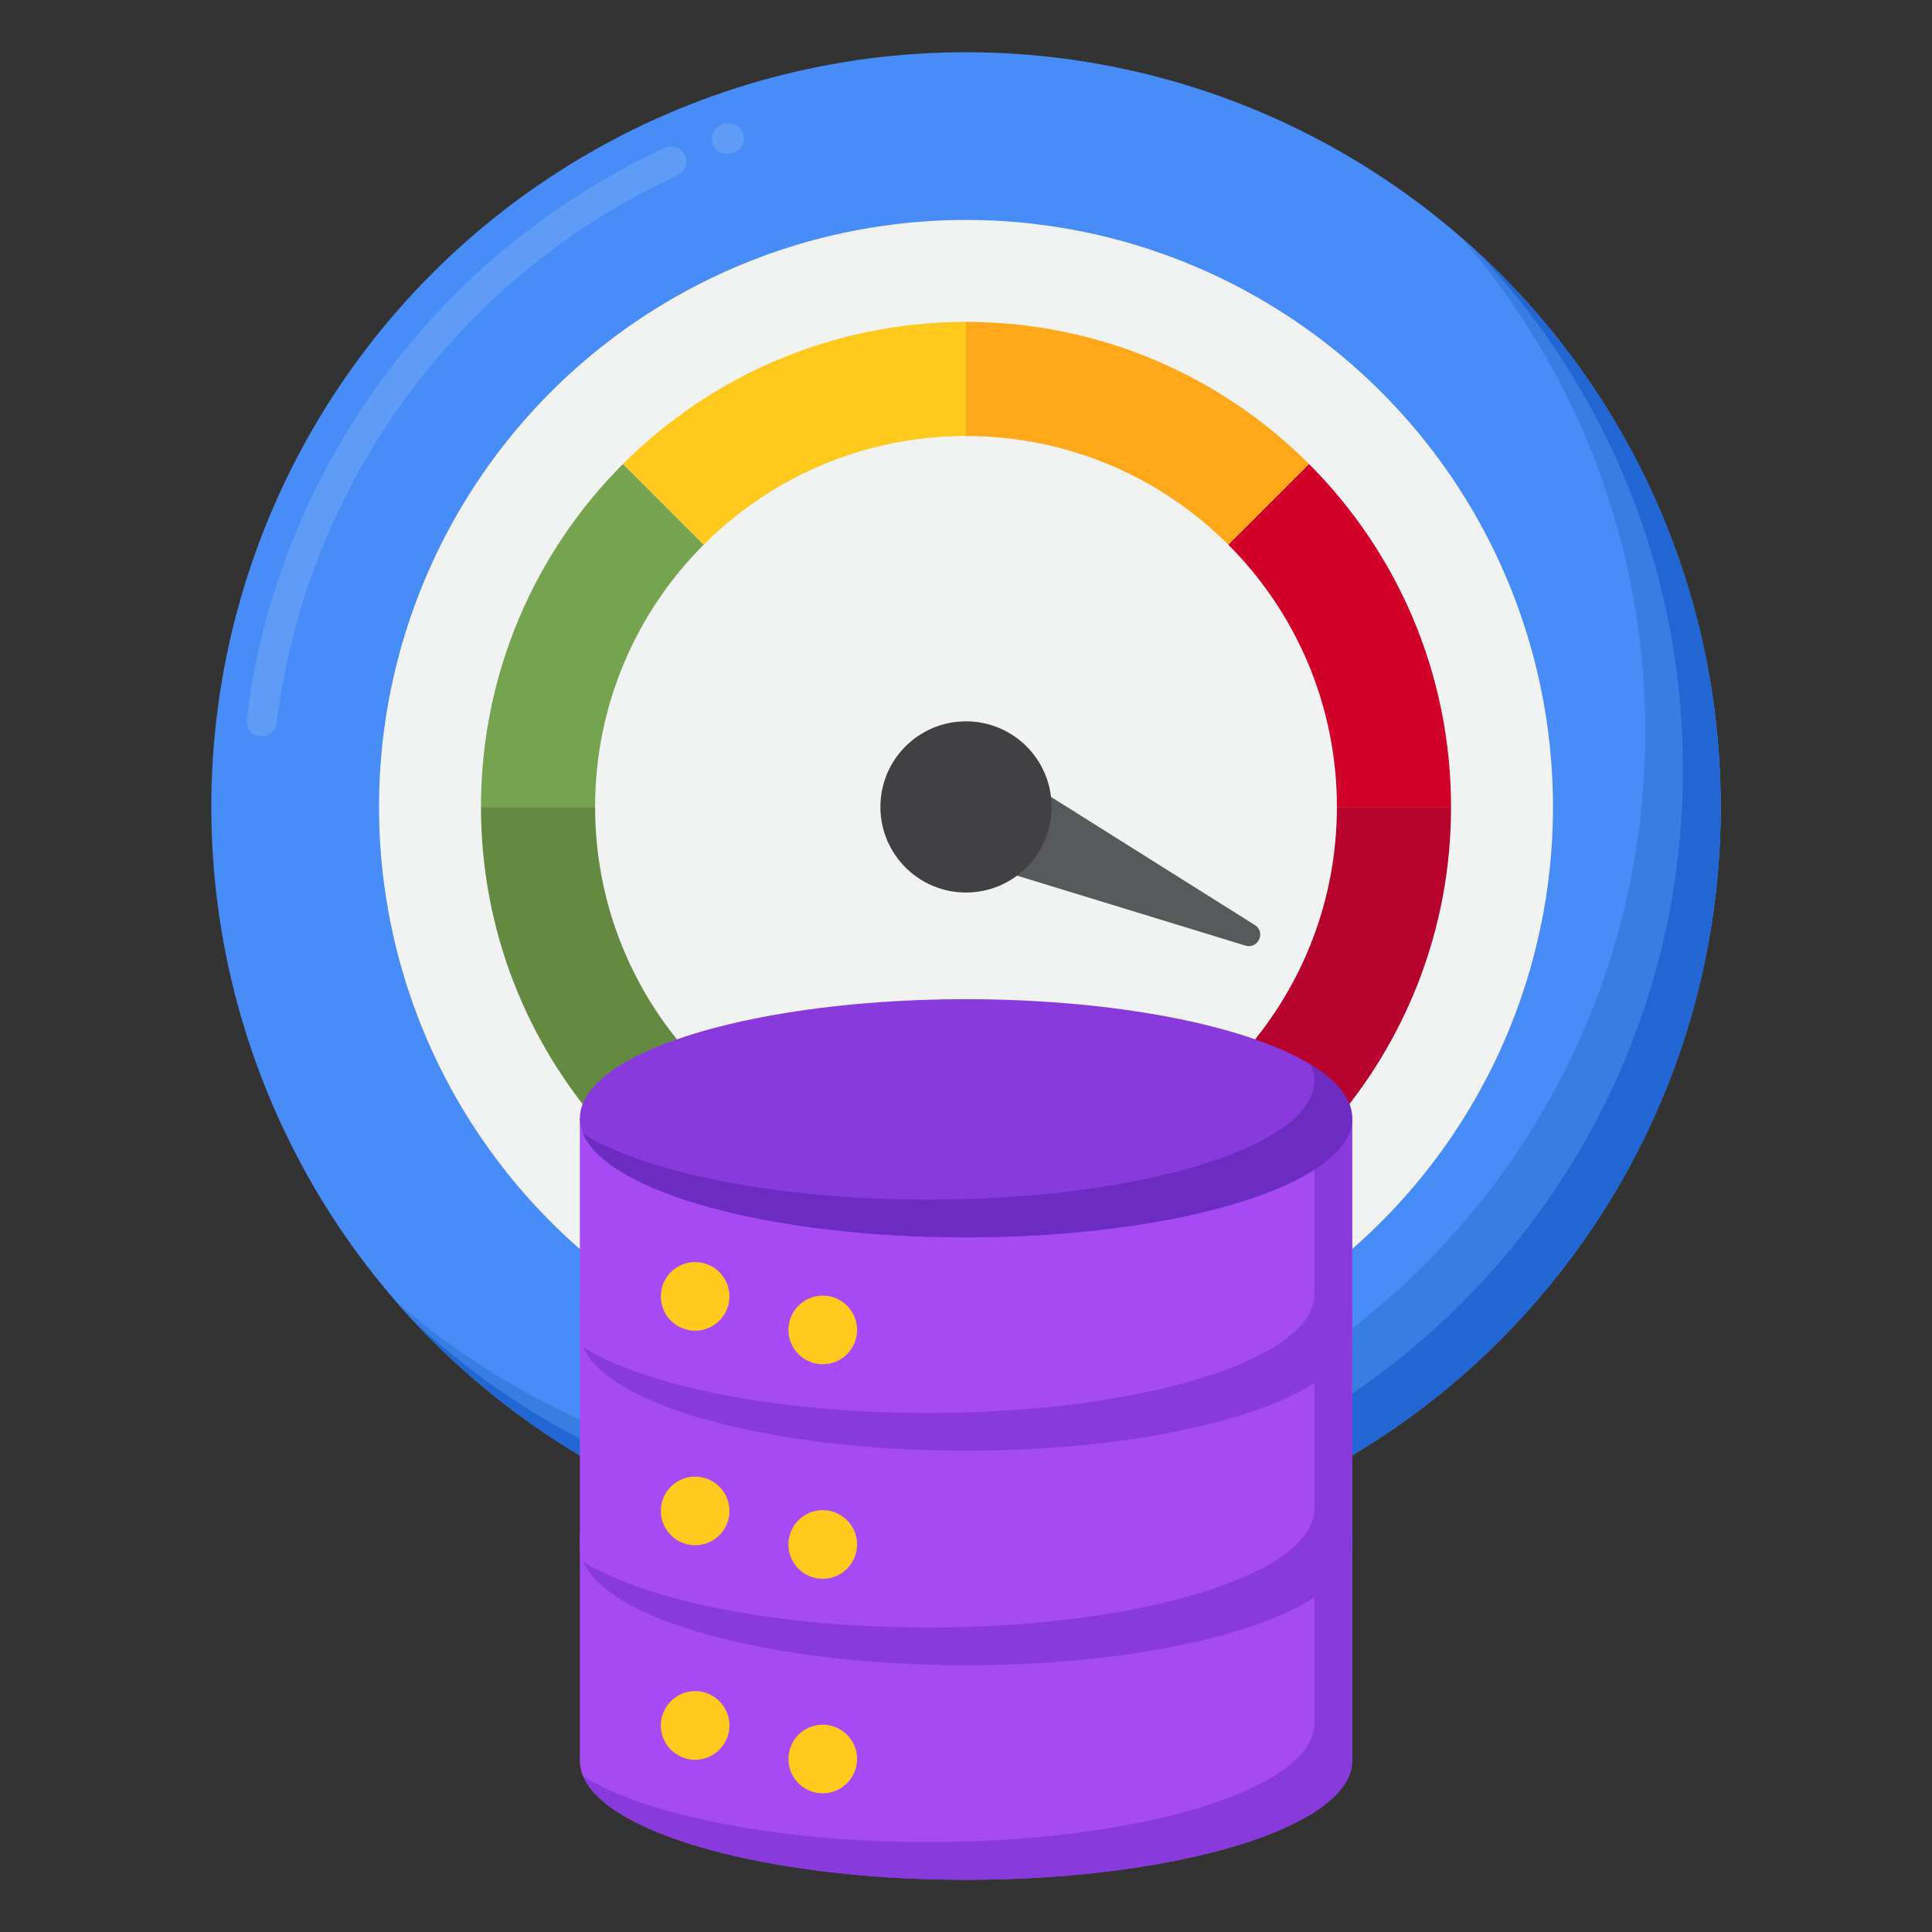 <svg id="Layer_1" enable-background="new 0 0 256 256" viewBox="0 0 256 256" xmlns="http://www.w3.org/2000/svg"><rect x="0" y="0" width="256" height="256" fill="#333333" stroke="none"/><g><g><g><g><circle cx="128" cy="106.922" fill="#478cf7" r="100"/></g></g><g><g><path d="m34.683 97.58c-.08 0-.161-.005-.242-.015-1.097-.132-1.878-1.129-1.746-2.226 3.969-32.857 25.202-61.877 55.413-75.734 1.006-.456 2.192-.019 2.652.984.46 1.004.02 2.191-.984 2.652-28.956 13.282-49.307 41.093-53.11 72.579-.123 1.015-.986 1.76-1.983 1.76zm61.663-77.175c-.818 0-1.585-.506-1.88-1.319-.376-1.039.161-2.186 1.199-2.562l.264-.094c1.045-.349 2.181.213 2.532 1.26.352 1.048-.212 2.182-1.26 2.533l-.173.061c-.226.082-.456.121-.682.121z" fill="#5e9cf7"/></g></g><g><g><path d="m193.534 31.388c15.24 17.551 24.466 40.464 24.466 65.534 0 55.229-44.772 100-100 100-25.069 0-47.983-9.226-65.534-24.466 18.335 21.114 45.375 34.466 75.534 34.466 55.228 0 100-44.771 100-100 0-30.16-13.352-57.2-34.466-75.534z" fill="#377de2"/></g></g><g><g><path d="m196.162 33.76c16.647 17.861 26.838 41.819 26.838 68.162 0 55.229-44.772 100-100 100-26.342 0-50.301-10.191-68.162-26.838 18.255 19.586 44.276 31.838 73.162 31.838 55.228 0 100-44.771 100-100 0-28.887-12.253-54.907-31.838-73.162z" fill="#2266d3"/></g></g><g><g><circle cx="128" cy="106.922" fill="#f1f2f2" r="77.778"/></g></g><g><g><g><path d="m177.147 106.922h15.122c0-17.747-7.194-33.815-18.824-45.445l-10.693 10.693c8.894 8.893 14.395 21.18 14.395 34.752z" fill="#d10028"/></g></g><g><g><path d="m177.147 106.922c0 12.319-4.532 23.579-12.02 32.204-1.292 1.489-1.193 3.729.201 5.123l5.358 5.358c1.548 1.548 4.078 1.457 5.526-.185 9.994-11.328 16.058-26.206 16.058-42.5z" fill="#b7022d"/></g></g><g><g><path d="m78.853 106.922h-15.122c0 16.294 6.064 31.172 16.058 42.5 1.448 1.642 3.978 1.733 5.526.185l5.358-5.358c1.394-1.394 1.493-3.634.201-5.123-7.489-8.625-12.021-19.886-12.021-32.204z" fill="#648940"/></g></g><g><g><path d="m93.248 72.169-10.693-10.692c-11.63 11.63-18.824 27.698-18.824 45.445h15.122c0-13.572 5.501-25.859 14.395-34.753z" fill="#76a34f"/></g></g><g><g><path d="m162.752 72.169 10.693-10.693c-11.63-11.63-27.698-18.823-45.445-18.823v15.122c13.572 0 25.858 5.501 34.752 14.394z" fill="#ffa91a"/></g></g><g><g><path d="m128 57.775v-15.122c-17.747 0-33.815 7.193-45.445 18.824l10.693 10.693c8.894-8.894 21.18-14.395 34.752-14.395z" fill="#ffc91d"/></g></g></g><g><g><path d="m122.342 112.223 6.135-13.407 37.793 23.754c1.495.94.441 3.244-1.248 2.726z" fill="#58595b"/></g></g><g><g><circle cx="128" cy="106.922" fill="#414042" r="11.342"/></g></g></g><g><g><g><g><path d="m179.167 203.06h-102.334v30.24c0 8.715 22.908 15.779 51.167 15.779s51.167-7.065 51.167-15.779c0-.079 0-30.24 0-30.24z" fill="#a54af4"/></g></g><g><g><path d="m174.167 203.06v25.24c0 8.715-22.908 15.779-51.167 15.779-19.987 0-37.285-3.536-45.706-8.688 3.319 7.726 24.748 13.688 50.706 13.688 28.259 0 51.167-7.064 51.167-15.779 0-.079 0-30.24 0-30.24z" fill="#893add"/></g></g><g><g><circle cx="92.11" cy="228.631" fill="#ffc91d" r="4.548"/></g></g><g><g><circle cx="109.019" cy="233.076" fill="#ffc91d" r="4.548"/></g></g></g><g><g><g><path d="m179.167 173.496h-102.334v31.377c0 8.715 22.908 15.779 51.167 15.779s51.167-7.065 51.167-15.779c0-.079 0-31.377 0-31.377z" fill="#a54af4"/></g></g><g><g><path d="m174.167 173.496v26.377c0 8.715-22.908 15.779-51.167 15.779-19.987 0-37.285-3.536-45.706-8.688 3.319 7.726 24.748 13.688 50.706 13.688 28.259 0 51.167-7.064 51.167-15.779 0-.079 0-31.377 0-31.377z" fill="#893add"/></g></g><g><g><circle cx="92.11" cy="200.205" fill="#ffc91d" r="4.548"/></g></g><g><g><circle cx="109.019" cy="204.65" fill="#ffc91d" r="4.548"/></g></g></g><g><g><g><path d="m179.167 148.177h-102.334v28.269c0 8.715 22.908 15.779 51.167 15.779s51.167-7.065 51.167-15.779c0-.078 0-28.269 0-28.269z" fill="#a54af4"/></g></g><g><g><path d="m174.167 148.177v23.269c0 8.715-22.908 15.779-51.167 15.779-19.987 0-37.285-3.536-45.706-8.688 3.319 7.726 24.748 13.688 50.706 13.688 28.259 0 51.167-7.064 51.167-15.779 0-.079 0-28.269 0-28.269z" fill="#893add"/></g></g><g><g><circle cx="92.11" cy="171.779" fill="#ffc91d" r="4.548"/></g></g><g><g><circle cx="109.019" cy="176.223" fill="#ffc91d" r="4.548"/></g></g></g><g><g><ellipse cx="128" cy="148.177" fill="#893add" rx="51.167" ry="15.779"/></g></g><g><g><path d="m173.706 141.086c.294.685.461 1.382.461 2.091 0 8.715-22.908 15.779-51.167 15.779-19.987 0-37.285-3.536-45.706-8.688 3.319 7.725 24.748 13.688 50.706 13.688 28.259 0 51.167-7.065 51.167-15.779 0-2.551-1.975-4.958-5.461-7.091z" fill="#6c2bc1"/></g></g></g></g></svg>